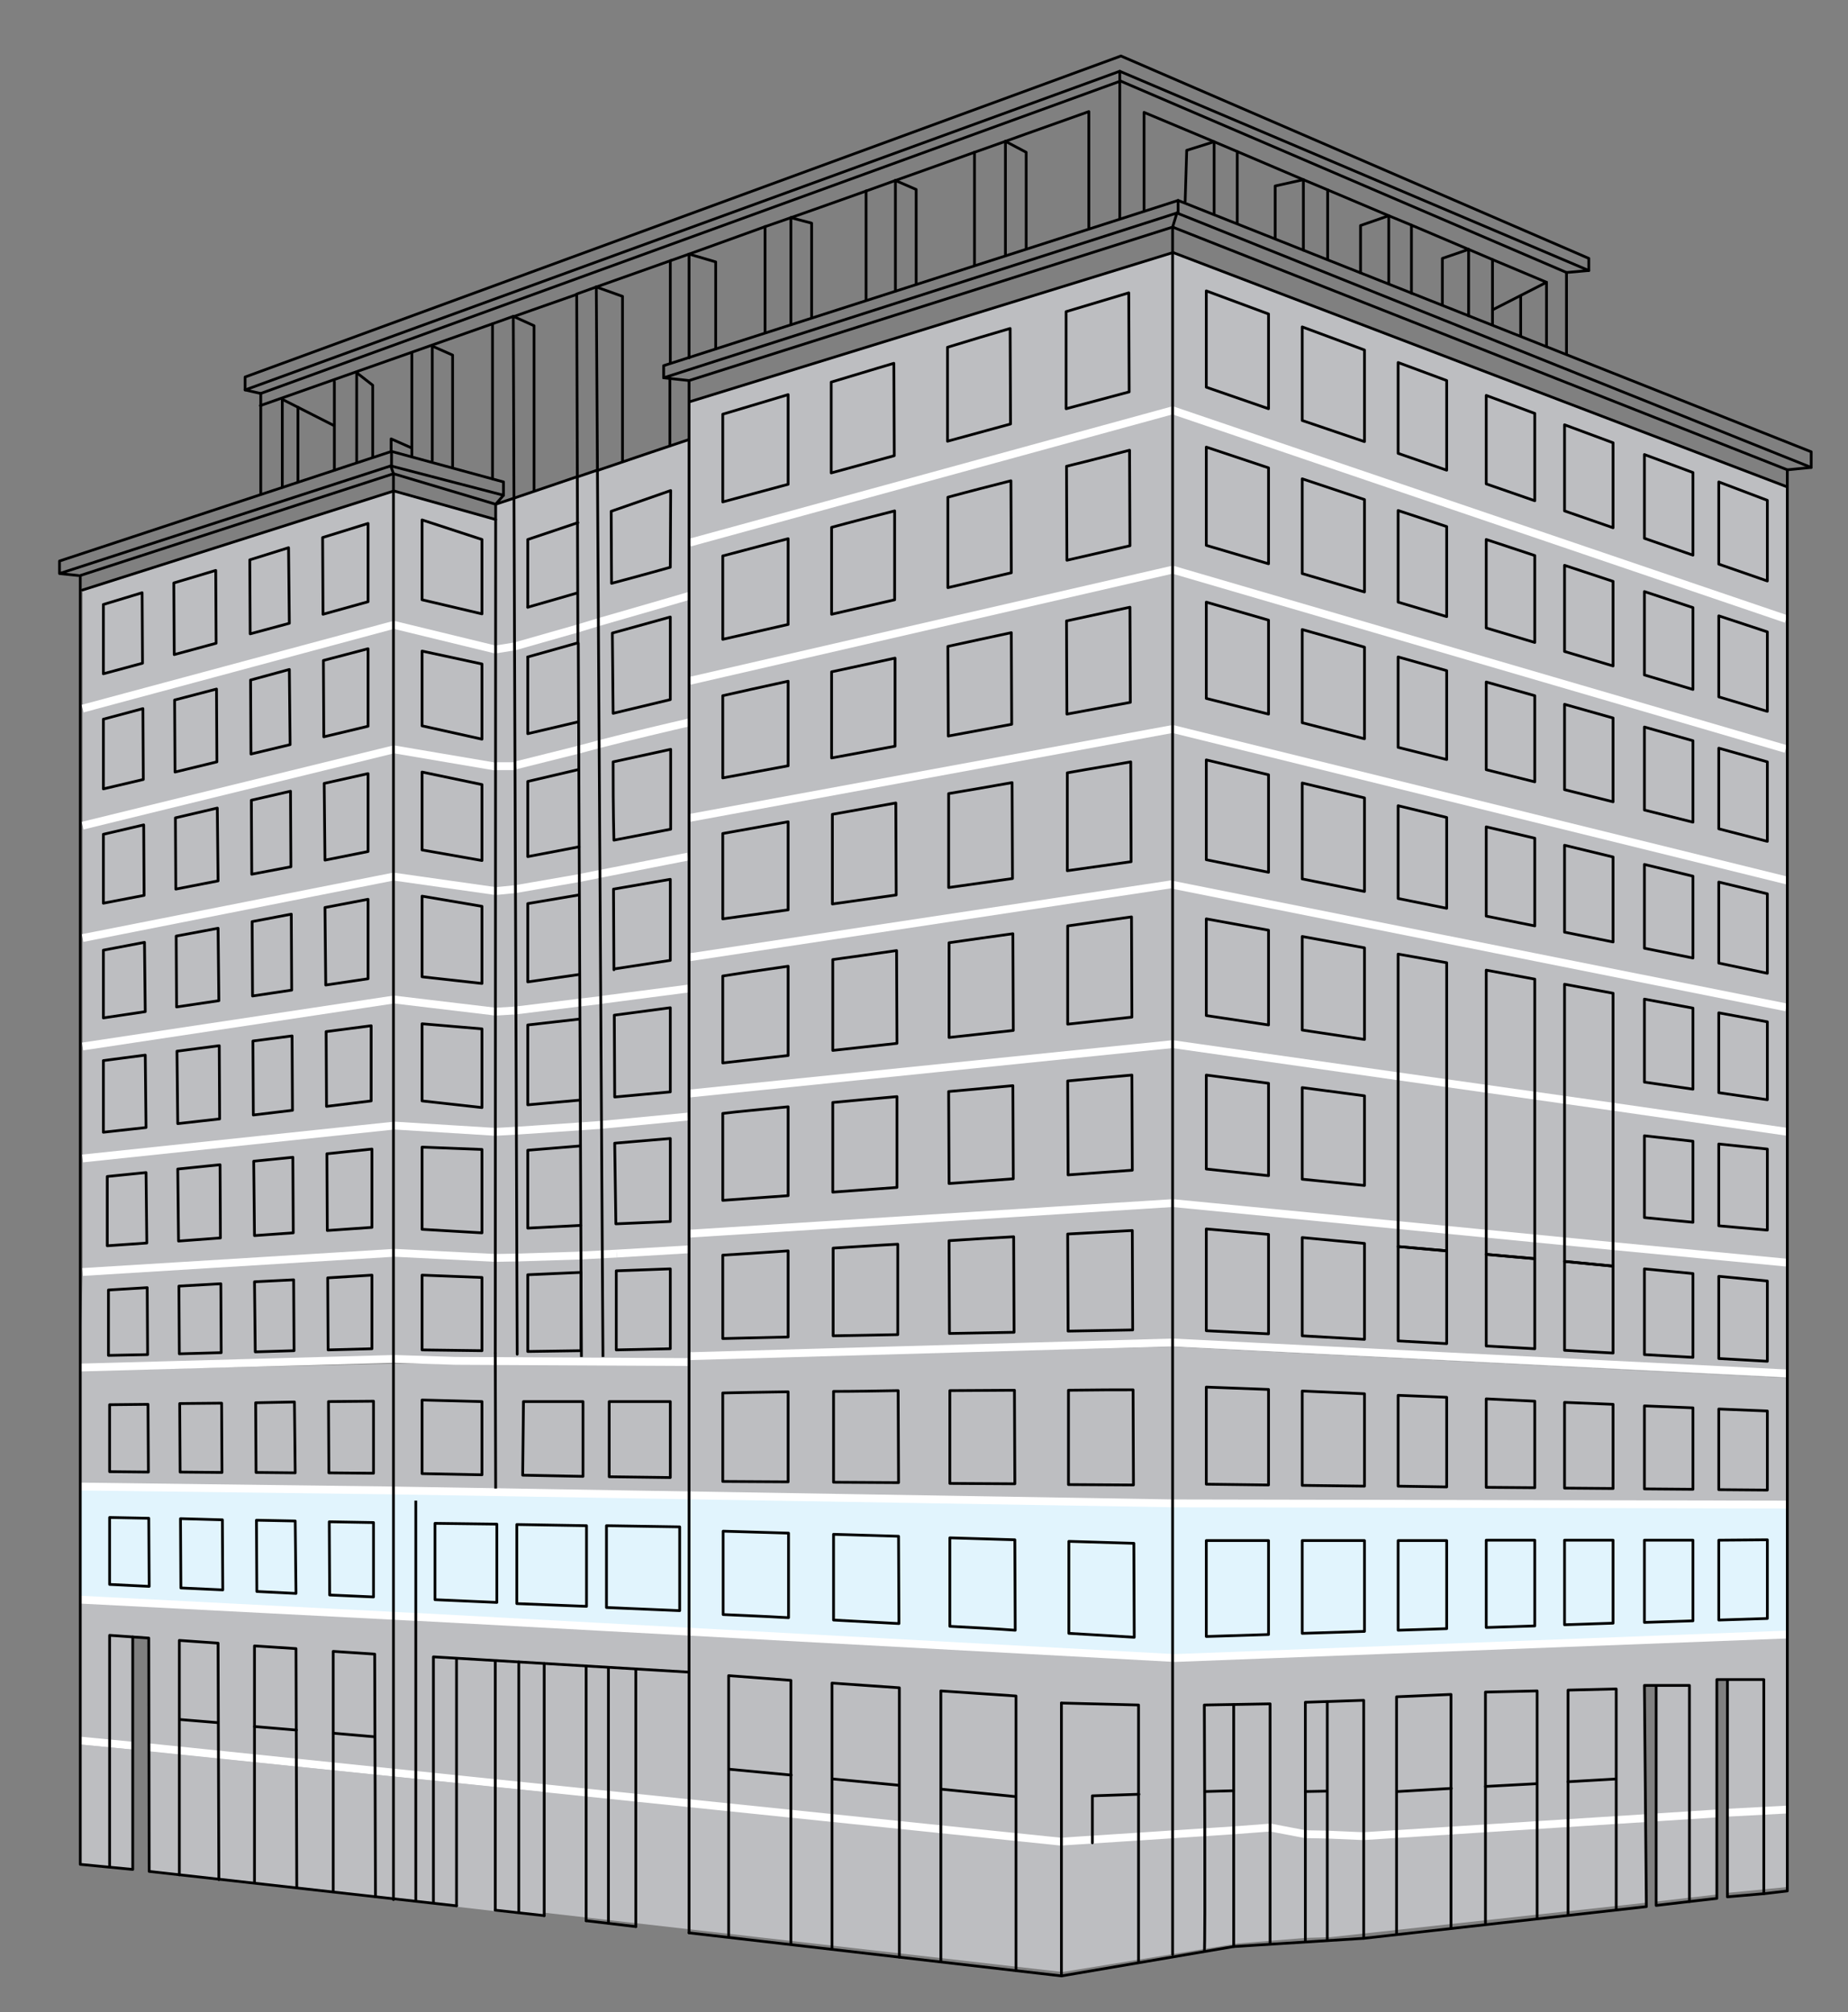 <?xml version="1.0" encoding="utf-8"?>
<!-- Generator: Adobe Illustrator 23.1.0, SVG Export Plug-In . SVG Version: 6.00 Build 0)  -->
<svg version="1.1" id="Laag_1" xmlns="http://www.w3.org/2000/svg" xmlns:xlink="http://www.w3.org/1999/xlink" x="0px" y="0px"
	 viewBox="0 0 472 514" style="enable-background:new 0 0 472 514;" xml:space="preserve">
<rect x="0" y="0" width="472" height="514" fill="#808080" stroke="none"/>
<style type="text/css">
	.st0{fill:#BDBEC1;}
	.st1{fill:none;stroke:#FFFFFF;stroke-width:2;}
	.st2{fill:#E1F4FD;}
	.st3{fill:none;}
	.st4{fill:none;stroke:#000000;stroke-width:0.7;stroke-linecap:round;stroke-linejoin:round;}
	.st5{fill:none;stroke:#000000;stroke-width:0.7;}
</style>
<polygon class="st0" points="21.1,267.3 21.1,295.9 100.7,287.5 126.6,289.1 132,288.8 148.2,287.7 153.8,287.3 175.7,285.2 
	176.2,279.3 299.5,266.7 456.5,289.1 456.2,257.3 299.5,225.9 176.2,244.5 175.8,252.5 131.7,258.1 126.6,258.4 100.6,255.4 "/>
<polygon class="st0" points="176.2,279.3 299.5,266.7 456.5,289.1 456.2,257.3 299.5,225.9 176.2,244.5 175.8,252.5 "/>
<polygon class="st0" points="21.1,324.9 20.5,349.7 100.5,347.3 176,348.8 176,346.7 299.5,344 456.3,352 456.2,322.5 299.5,307.3 
	176.1,315.1 176.1,319.1 132.1,321.2 126.6,321.3 100.7,320 "/>
<polygon class="st0" points="21.1,295.9 21.1,324.9 100.7,320 126.6,321.3 132.7,321.2 176,319.1 176.2,315.1 299.5,307.3 
	456.2,322.5 456.5,289.1 299.5,266.7 176.2,279.3 175.7,285.2 132,288.8 126.6,289.1 100.7,287.5 "/>
<g>
	<line class="st1" x1="357" y1="312.9" x2="412.2" y2="318.3"/>
	<g>
		<line class="st1" x1="126.6" y1="321.3" x2="132.1" y2="321.2"/>
		<line class="st1" x1="148.1" y1="320.7" x2="157.5" y2="320.2"/>
		<line class="st1" x1="157.5" y1="320.2" x2="176" y2="319.1"/>
		<polyline class="st1" points="21.1,324.9 100.7,320 126.5,321.3 		"/>
		<line class="st1" x1="132.1" y1="321.2" x2="148.1" y2="320.7"/>
		<line class="st1" x1="412.2" y1="318.3" x2="456.2" y2="322.5"/>
		<polyline class="st1" points="176.2,315.1 299.5,307.3 357,312.9 		"/>
	</g>
</g>
<path class="st2" d="M20.6,379.8v28.7l85.9,4.5c0.9-0.6,69.8,3.9,69.8,3.9l123.7,6.6l156.5-6l-0.1-33.2L299.6,384l-198.8-3
	L20.6,379.8z"/>
<polygon class="st0" points="20.5,350.1 20.6,379.8 100.3,380.7 176.1,382 299.6,384 456.4,384.3 456.3,352 299.5,344 176.2,346.7 
	175.7,348.8 126.5,348.4 100.7,348.3 "/>
<polyline class="st1" points="20.6,379.7 100.3,380.7 300,384 456.4,384.3 "/>
<polygon class="st0" points="20.6,408.5 20.5,445.6 33.9,446.9 33.9,418.1 38.1,418.6 38.1,447.3 271.4,471.1 290.8,469.9 
	324.6,467.8 333.4,469.1 338.9,469.4 348.3,470 420.2,465.5 420,430.5 423,430.5 423,465.3 438.5,464.3 438.5,429 441.2,429.2 
	441.2,464.1 456.5,463.1 456.5,417.5 300,423.5 106.5,413 "/>
<polyline class="st1" points="106.5,413 300,423.5 456.5,417.5 "/>
<line class="st1" x1="20.6" y1="408.6" x2="106" y2="413"/>
<path class="st0" d="M348.3,469l-9.2-0.7l-5.6-0.1l-8.9-1.3l-9.3,0.5l-24.5,1.6l-19.4,1.2L38.1,446.4V477l233.3,26.7l44.8-7.3
	l17.1-1.4l6.5-0.2l80.6-8.8l-0.3-21.6L348.3,469z M20.6,475.1l13.4,1.5l0.1-30.7l-13.4-1.3L20.6,475.1z M441.2,463.1l-0.1,20.4
	l15.3-1.5v-19.8L441.2,463.1z M423,464.2v21.5l15.5-1.8v-20.7L423,464.2z"/>
<path class="st1" d="M420.2,464.4l-72,4.6l-9.2-0.4l-5.6-0.1l-8.9-1.7l-9.3,0.7l-24.3,1.6l-20,1.3L38,446.3 M34,445.9l-13.4-1.3
	 M438.5,463.2l-15.5,1"/>
<polygon class="st0" points="21.1,150.7 21.1,181.1 100.6,159.6 126.5,165.9 131.5,165.1 176,152.2 176.2,138.6 299.5,104.8 
	456.4,158.2 456.3,124.3 299.6,64.5 176.2,102.6 176.2,112.2 126.6,128.8 126.6,132.7 100.6,125.4 "/>
<polygon class="st0" points="21.1,181.1 21.1,210.9 100.6,191.4 126.6,195.8 131.5,195.7 176,184.5 176.2,173.9 299.5,145.5 
	456.4,191.2 456.4,158.2 299.5,104.8 176.2,138.6 176,152.2 131.5,165.1 126.5,165.9 100.6,159.6 "/>
<polygon class="st0" points="21.1,210.9 21.1,239.6 100.5,223.9 126.3,227.7 131.7,227.1 175.9,218.8 176.2,208.9 299.5,186.2 
	456.4,224.9 456.4,191.2 299.5,145.5 176.2,173.9 175.6,184.5 131.5,195.7 126.6,195.8 100.6,191.4 "/>
<polygon class="st0" points="21.1,239.6 21.1,267.3 100.6,255.4 126.6,258.4 131.7,258.1 175.8,252.5 176.2,244.5 299.5,225.9 
	456.2,257.3 456.4,224.9 299.5,186.2 176.2,208.9 175.9,218.8 131.7,227.1 126.3,227.7 100.5,223.9 "/>
<g>
	<path class="st1" d="M441.4,463c7.8-0.4,15.1-0.8,15.1-0.8"/>
</g>
<polyline class="st1" points="20.6,349.3 100.7,347.1 116.3,347.6 175.7,347.9 "/>
<polyline class="st1" points="176.1,346.4 299.5,342.9 456.3,350.8 "/>
<polyline class="st1" points="21.1,295.9 100.7,287.5 126.5,289.1 "/>
<line class="st1" x1="126.6" y1="289.1" x2="132" y2="288.8"/>
<line class="st1" x1="148.2" y1="287.7" x2="153.8" y2="287.3"/>
<line class="st1" x1="132" y1="288.8" x2="148.2" y2="287.7"/>
<line class="st1" x1="153.8" y1="287.3" x2="175.7" y2="285.2"/>
<line class="st1" x1="412.1" y1="282.7" x2="456.5" y2="289.1"/>
<line class="st1" x1="357" y1="274.9" x2="412.1" y2="282.7"/>
<polyline class="st1" points="176.2,279.3 299.5,266.7 357,274.9 "/>
<polyline class="st1" points="21.1,267.3 100.6,255.3 126.6,258.4 "/>
<line class="st1" x1="126.6" y1="258.4" x2="131.7" y2="258.1"/>
<line class="st1" x1="147.9" y1="256.1" x2="153.8" y2="255.4"/>
<line class="st1" x1="131.7" y1="258.1" x2="147.9" y2="256.1"/>
<path class="st1" d="M153.5,255.4c7-0.9,22.3-2.9,22.3-2.9"/>
<polyline class="st1" points="176.2,244.5 299,225.9 456.2,257.3 "/>
<g>
	<path class="st3" d="M55.7,449.2c-6-0.5-9.9-1-9.9-1"/>
	<path class="st3" d="M75.7,451.1c-3.5-0.3-7.2-0.6-10.7-1"/>
	<path class="st3" d="M95.8,453c-0.3-0.1-4.7-0.5-10.7-1"/>
	<path class="st3" d="M201.8,464.2c-9.2-0.9-15.8-1.6-15.8-1.6"/>
	<path class="st3" d="M229.6,467.2c-5.6-0.6-11.4-1.3-16.9-1.8"/>
	<path class="st3" d="M259.4,470.1c-1.7-0.2-9.5-0.9-19.1-1.9"/>
	<line class="st3" x1="307.7" y1="468.7" x2="315" y2="468.2"/>
	<line class="st3" x1="333.4" y1="469.3" x2="338.9" y2="469.4"/>
	<line class="st3" x1="370.7" y1="468.5" x2="356.9" y2="469.5"/>
	<line class="st3" x1="392.5" y1="467" x2="379.6" y2="467.9"/>
	<line class="st3" x1="412.7" y1="465.6" x2="400.7" y2="466.4"/>
</g>
<polyline class="st1" points="21.1,181 100.6,159.6 126.5,165.9 "/>
<polyline class="st1" points="21.1,210.9 100.6,191.4 126.5,195.8 "/>
<polyline class="st1" points="21.1,239.6 100.5,223.9 126.6,227.6 "/>
<line class="st1" x1="126.5" y1="165.9" x2="131.5" y2="165.1"/>
<line class="st1" x1="126.8" y1="195.7" x2="131.5" y2="195.7"/>
<line class="st1" x1="126.6" y1="227.6" x2="131.7" y2="227.1"/>
<line class="st1" x1="147.3" y1="160.6" x2="152.9" y2="158.9"/>
<line class="st1" x1="147.7" y1="191.5" x2="153.3" y2="190"/>
<line class="st1" x1="147.8" y1="224.3" x2="153.3" y2="223.2"/>
<line class="st1" x1="131.5" y1="165.1" x2="147.3" y2="160.6"/>
<path class="st1" d="M131.7,195.5c0,0,7.2-1.8,16-4"/>
<line class="st1" x1="131.7" y1="227.1" x2="147.8" y2="224.3"/>
<path class="st1" d="M152.9,158.9c5.3-1.5,23.1-6.7,23.1-6.7"/>
<path class="st1" d="M153.3,190c7-1.8,18.4-4.5,22.8-5.5"/>
<line class="st1" x1="153.3" y1="223.2" x2="175.7" y2="218.8"/>
<polyline class="st1" points="176.2,138.6 299.5,104.8 456.2,158.1 "/>
<polyline class="st1" points="176.2,208.9 299.5,186.2 456.4,224.9 "/>
<polyline class="st1" points="176.2,173.9 299.5,145.5 456.1,191.3 "/>
<path class="st0" d="M139.1,457.7L38,447.4V478l101,11.6L139.1,457.7z M20.5,476.1l13.4,1.5l0.1-30.7l-13.4-1.3L20.5,476.1z"/>
<g>
	<polygon class="st4" points="56.4,327.9 45.7,328.5 45.8,345.8 56.5,345.5 	"/>
	<polygon class="st4" points="27.7,329.5 27.7,346.2 37.7,346 37.6,328.9 	"/>
	<polygon class="st4" points="65.2,345.3 75.1,345 75,326.9 65,327.4 	"/>
	<polygon class="st4" points="95,344.5 95,325.7 83.7,326.4 83.8,344.8 	"/>
	<polygon class="st4" points="123.1,345 123.1,326.3 107.8,325.7 107.8,344.8 	"/>
	<polygon class="st4" points="171.2,344.5 171.2,324.1 157.4,324.6 157.4,344.8 	"/>
	<polygon class="st4" points="134.8,345.2 134.8,325.6 148.4,325 148.4,345 	"/>
	<path class="st4" d="M201.3,319.5c-7.3,0.5-13.1,0.9-16.7,1.1v21.3l16.7-0.4V319.5z"/>
	<path class="st4" d="M229.3,317.8c-5.7,0.3-11.2,0.7-16.5,1v22.4l16.5-0.3V317.8z"/>
	<path class="st4" d="M242.5,340.6l16.5-0.3l-0.1-24.4c-5.3,0.3-10.8,0.6-16.5,1L242.5,340.6z"/>
	<path class="st4" d="M272.8,340l16.5-0.3l-0.1-25.4c-3.7,0.2-9.5,0.5-16.5,0.9L272.8,340z"/>
	<polygon class="st4" points="308.1,339.9 324,340.7 324,315.3 308.1,313.9 	"/>
	<polygon class="st4" points="332.6,341.2 348.5,342.1 348.5,317.6 332.6,316.1 	"/>
	<polygon class="st4" points="420,346 432.4,346.7 432.4,325.3 420,324.1 	"/>
	<polygon class="st4" points="439,326 439,347 451.4,347.7 451.4,327.2 	"/>
	<polygon class="st4" points="369.5,343.2 369.5,319.5 357.1,318.4 357.1,342.5 	"/>
	<polygon class="st4" points="392,344.5 392,321.5 379.6,320.4 379.6,343.8 	"/>
	<polygon class="st4" points="412,345.6 412,323.4 399.6,322.2 399.6,344.9 	"/>
	<line class="st4" x1="100" y1="115.3" x2="100" y2="118.9"/>
	<polyline class="st4" points="176,493.7 176,97.2 299.5,58 456.5,120 456.5,483 450.5,483.7 	"/>
	<line class="st4" x1="176" y1="91.4" x2="176" y2="64.9"/>
	<line class="st4" x1="202" y1="82.9" x2="202" y2="55.6"/>
	<line class="st4" x1="228.7" y1="74.3" x2="228.7" y2="46.1"/>
	<line class="st4" x1="256.8" y1="65" x2="256.8" y2="36.1"/>
	<polyline class="st4" points="15.2,146.5 99.8,119 128.6,126.5 128.6,123.1 100,115.3 15.2,143.3 15.2,146.5 20,147 	"/>
	<line class="st4" x1="299.5" y1="58" x2="299.5" y2="499.2"/>
	<line class="st4" x1="100.5" y1="121" x2="100.5" y2="485.2"/>
	<polyline class="st4" points="21.1,150.7 100.6,125.4 126.6,132.7 	"/>
	<polyline class="st4" points="176.2,102.6 299.6,64.5 456.3,124.3 	"/>
	<g>
		<polygon class="st4" points="94,185.5 94,165.7 82.6,168.7 82.7,188.2 		"/>
		<polygon class="st4" points="55.3,176 44.6,178.8 44.7,197.2 55.4,194.6 		"/>
		<polygon class="st4" points="64.1,192.6 74.1,190.2 73.9,171 64,173.7 		"/>
		<polygon class="st4" points="26.4,183.7 26.4,201.5 36.6,199.1 36.5,181 		"/>
		<polygon class="st4" points="26.4,213.1 26.4,230.7 36.8,228.7 36.7,210.7 		"/>
		<polygon class="st4" points="94,217.5 94,197.6 82.8,200.1 83,219.7 		"/>
		<polygon class="st4" points="64.3,223.3 74.3,221.4 74.2,202.1 64.2,204.4 		"/>
		<polygon class="st4" points="55.5,206.4 44.8,208.9 44.9,227.1 55.7,225 		"/>
		<polygon class="st4" points="55.7,237.1 45,239.1 45.1,257.2 55.9,255.6 		"/>
		<polygon class="st4" points="64.5,254.4 74.5,252.9 74.4,233.5 64.4,235.4 		"/>
		<polygon class="st4" points="94,250 94,229.7 83,231.8 83.2,251.6 		"/>
		<polygon class="st4" points="26.4,242.7 26.4,260 37.1,258.4 36.9,240.7 		"/>
		<polygon class="st4" points="64.7,284.8 74.7,283.6 74.6,264.6 64.6,265.9 		"/>
		<polygon class="st4" points="94.8,281.2 94.8,262 83.3,263.5 83.4,282.6 		"/>
		<polygon class="st4" points="56,267.1 45.2,268.5 45.4,287 56.1,285.8 		"/>
		<polygon class="st4" points="26.4,270.9 26.4,289.2 37.3,288 37.1,269.5 		"/>
		<polygon class="st4" points="27.4,300.5 27.4,318.2 37.5,317.5 37.3,299.5 		"/>
		<polygon class="st4" points="65,315.6 74.9,314.9 74.8,295.6 64.8,296.6 		"/>
		<polygon class="st4" points="95,313.5 95,293.5 83.5,294.7 83.6,314.3 		"/>
		<polygon class="st4" points="56.2,297.5 45.4,298.6 45.6,317 56.3,316.2 		"/>
		<polygon class="st4" points="56.6,358.4 45.9,358.5 46,376 56.7,376.1 		"/>
		<polygon class="st4" points="28,358.8 28,375.9 37.9,376 37.8,358.7 		"/>
		<polygon class="st4" points="95.4,376.3 95.4,357.9 83.9,358 84,376.2 		"/>
		<polygon class="st4" points="65.3,358.3 65.4,376.1 75.4,376.2 75.2,358.1 		"/>
		<polygon class="st4" points="46.1,387.9 46.2,405.6 56.9,406.1 56.8,388.2 		"/>
		<polygon class="st4" points="28,387.6 28,404.7 38.1,405.2 38,387.8 		"/>
		<polygon class="st4" points="95.4,407.9 95.4,388.9 84.1,388.7 84.2,407.4 		"/>
		<polygon class="st4" points="65.5,388.3 65.6,406.5 75.6,407 75.4,388.5 		"/>
		<polygon class="st4" points="73.9,159.2 73.7,139.9 63.8,143 63.9,161.9 		"/>
		<polygon class="st4" points="26.4,154.4 26.4,172.1 36.4,169.4 36.3,151.4 		"/>
		<polygon class="st4" points="55.2,164.3 55.1,145.7 44.4,148.9 44.5,167.2 		"/>
		<polygon class="st4" points="94,153.7 94,133.7 82.4,137.3 82.5,156.9 		"/>
	</g>
	<polyline class="st4" points="55.9,480.1 55.7,419.7 45.8,419 45.8,478.9 	"/>
	<polyline class="st4" points="75.8,482.1 75.6,421.1 65,420.4 65,480.9 	"/>
	<polyline class="st4" points="95.9,484.5 95.7,422.5 85.1,421.8 85.1,483.2 	"/>
	<line class="st4" x1="99.8" y1="119" x2="100.5" y2="121"/>
	<line class="st4" x1="128.6" y1="126.5" x2="126.6" y2="128.8"/>
	<path class="st4" d="M176.1,382"/>
	<line class="st5" x1="106.2" y1="485.7" x2="106.2" y2="383.3"/>
	<polyline class="st4" points="110.7,486 110.7,423.2 175.9,427.1 	"/>
	<line class="st4" x1="116.6" y1="423.8" x2="116.6" y2="486.8"/>
	<line class="st4" x1="126.5" y1="424.3" x2="126.5" y2="487.9"/>
	<polyline class="st4" points="176,97.2 169.5,96.5 300.6,54.4 299.5,58 	"/>
	<polyline class="st4" points="169.5,96.5 169.5,93.4 300.9,51.2 462.6,115.4 462.6,119.4 300.6,54.4 	"/>
	<line class="st4" x1="456.5" y1="120" x2="462.6" y2="119.4"/>
	<line class="st4" x1="300.9" y1="51.2" x2="300.9" y2="54.4"/>
	<line class="st4" x1="132.5" y1="424.5" x2="132.5" y2="488.5"/>
	<line class="st4" x1="139" y1="424.9" x2="139" y2="489.3"/>
	<line class="st4" x1="149.7" y1="425.5" x2="149.7" y2="490.6"/>
	<line class="st4" x1="155.4" y1="425.9" x2="155.4" y2="491.2"/>
	<line class="st4" x1="162.4" y1="426.4" x2="162.4" y2="492.1"/>
	<polyline class="st4" points="186.1,494.6 186.1,428 202,429.2 202,496.4 	"/>
	<polyline class="st4" points="240.3,501.1 240.3,431.9 259.5,433.2 259.5,503.3 	"/>
	<polyline class="st4" points="212.5,497.7 212.5,429.9 212.5,429.9 229.7,431.1 229.7,499.9 	"/>
	<path class="st4" d="M201,430.6"/>
	<polyline class="st4" points="33.9,418.1 33.9,477.5 20.5,476.2 20.5,147 100.5,121 126.6,128.8 126.5,345.5 	"/>
	<polyline class="st4" points="116.6,486.8 38.1,478 38,418.4 28,417.7 28,476.8 	"/>
	<line class="st4" x1="139" y1="489.3" x2="126.5" y2="487.9"/>
	<line class="st4" x1="162.4" y1="492.1" x2="149.7" y2="490.6"/>
	<polyline class="st4" points="423,430.5 423,486.7 431.5,485.7 431.5,430.5 420,430.5 420.5,487 348.3,495.1 315.1,497.2 
		271.1,504.7 176,493.7 	"/>
	<polyline class="st4" points="441.2,429.2 441.2,484.5 450.5,483.7 450.5,429 438.5,429 438.5,484.9 431.5,485.7 	"/>
	<path class="st4" d="M307.6,498.3c0.3-0.6,0-62.8,0-62.8l16.8-0.3v61.2"/>
	<line class="st4" x1="315.1" y1="435.4" x2="315.1" y2="497.2"/>
	<polyline class="st4" points="348.3,495.1 348.3,434.3 333.4,434.8 333.4,495.9 	"/>
	<line class="st4" x1="339" y1="434.7" x2="339" y2="495.5"/>
	<g>
		<polygon class="st4" points="123.1,169.6 107.8,166.3 107.8,185.4 123.1,188.8 		"/>
		<polygon class="st4" points="123.1,200.4 107.8,197.2 107.8,217.1 123.1,219.8 		"/>
		<polygon class="st4" points="123.1,231.5 107.8,228.9 107.8,249.5 123.1,251.2 		"/>
		<polygon class="st4" points="123.1,262.8 107.8,261.5 107.8,281.2 123.1,282.9 		"/>
		<polygon class="st4" points="123.1,293.6 107.8,293 107.8,314 123.1,314.9 		"/>
	</g>
	<g>
		<polygon class="st4" points="123.1,137.8 107.8,132.8 107.8,153.2 123.1,156.8 		"/>
	</g>
	<line class="st4" x1="195.4" y1="57.9" x2="176" y2="64.9"/>
	<path class="st4" d="M221.2,48.8c-5.8,2.1-19.2,6.8-19.2,6.8"/>
	<line class="st4" x1="248.9" y1="38.9" x2="228.7" y2="46.1"/>
	<polyline class="st4" points="256.8,36.1 261.8,34.3 278.1,28.5 278.1,58.1 	"/>
	<polyline class="st4" points="66.6,126 66.6,100.5 62.6,99.6 286,18.2 286,55.7 	"/>
	<path class="st4" d="M62.6,99.6c0-0.1,0-3.3,0-3.3l223.7-82L405.8,66v3.1L286,18.2"/>
	<polyline class="st4" points="405.8,69.1 400.1,69.6 286.2,20.7 66.6,100.5 	"/>
	<line class="st4" x1="400.1" y1="90.4" x2="400.1" y2="69.6"/>
	<line class="st4" x1="195.4" y1="57.9" x2="195.4" y2="85"/>
	<line class="st4" x1="221.2" y1="48.8" x2="221.2" y2="76.6"/>
	<line class="st4" x1="248.9" y1="38.9" x2="248.9" y2="67.7"/>
	<polyline class="st4" points="202,55.6 207.3,57 207.3,80.9 	"/>
	<polyline class="st4" points="228.7,46.1 234,48.4 234,72.5 	"/>
	<polyline class="st4" points="256.8,36.1 262.1,38.9 262.1,63.5 	"/>
	<polyline class="st4" points="176,64.9 182.8,66.9 182.8,89.1 	"/>
	<polyline class="st4" points="381.2,82.9 381.2,66.3 395,72.1 395,88.4 	"/>
	<polyline class="st4" points="360.5,74.9 360.5,57.5 375.1,63.7 375.1,80.7 	"/>
	<polyline class="st4" points="339.1,66.3 339.1,48.5 354.7,55.1 354.7,72.5 	"/>
	<polyline class="st4" points="316,56.9 316,38.7 332.9,45.9 332.9,63.9 	"/>
	<polyline class="st4" points="292.2,53.9 292.2,28.7 310.1,36.2 310.1,54.5 	"/>
	<polyline class="st4" points="302.7,51.5 303.1,38.4 310.1,36.2 	"/>
	<polyline class="st4" points="325.7,60.7 325.7,47.5 332.9,45.9 	"/>
	<polyline class="st4" points="347.5,69.7 347.5,57.6 354.7,55.1 	"/>
	<polyline class="st4" points="368.4,77.9 368.4,66 375.1,63.7 	"/>
	<line class="st4" x1="381.3" y1="79.1" x2="395" y2="72.1"/>
	<line class="st4" x1="388.4" y1="75.6" x2="388.4" y2="85.7"/>
	<g>
		<polygon class="st4" points="111.1,389.1 111.1,408.6 126.9,409.3 126.9,389.3 		"/>
		<polygon class="st4" points="132,389.4 132,409.6 149.8,410.3 149.8,389.7 		"/>
		<polygon class="st4" points="173.6,390 154.9,389.7 154.9,410.6 173.6,411.4 		"/>
	</g>
	<polygon class="st4" points="107.8,357.6 123.1,358 123.1,376.7 107.8,376.4 	"/>
	<polyline class="st4" points="125.8,122.3 125.8,82.8 125.8,82.7 66.5,103.6 	"/>
	<path class="st4" d="M147.6,164.2l-0.3-89l0,0c-8.6,3-16.2,5.7-16.2,5.7l0,0l1,265"/>
	<line class="st5" x1="148.5" y1="346.6" x2="147.7" y2="164.2"/>
	<path class="st5" d="M171.2,92.7V66.6c0,0-9.3,3.3-18.9,6.7l0,0l1.7,273.3"/>
	<line class="st4" x1="131.4" y1="127.2" x2="147.3" y2="121.8"/>
	<line class="st4" x1="126.6" y1="128.8" x2="131.4" y2="127.2"/>
	<line class="st4" x1="147.5" y1="121.8" x2="152.8" y2="120"/>
	<line class="st4" x1="171.1" y1="113.9" x2="175.9" y2="112.3"/>
	<g>
		<polygon class="st4" points="171.2,358 155.6,358 155.6,377.2 171.2,377.4 		"/>
		<polygon class="st4" points="133.7,358 133.5,376.8 148.9,377.1 148.9,358 		"/>
	</g>
	<g>
		<path class="st4" d="M156.8,214.6c5.2-1,14.5-2.8,14.5-2.8v-20.4l-14.7,3.2C156.6,199.3,156.6,206.5,156.8,214.6"/>
		<polyline class="st4" points="147.6,196.6 134.8,199.6 134.8,218.8 147.9,216.3 		"/>
		<polyline class="st4" points="147.6,133.5 134.8,137.8 134.8,155.1 		"/>
		<polyline class="st4" points="134.8,167.8 134.8,187.4 147.6,184.4 		"/>
		<polyline class="st4" points="156.8,247.5 171.2,245.3 171.2,224.6 156.7,227.1 156.7,227.1 156.8,247.7 		"/>
		<polyline class="st4" points="147.8,228.6 134.8,230.8 134.8,250.8 148,248.9 		"/>
		<path class="st4" d="M171.2,144.9c0,0-8.2,2.3-15,4.1l-0.1-18.4l15.2-5.3L171.2,144.9"/>
		<polyline class="st4" points="171.2,157.6 156.4,161.7 156.6,182.2 171.2,178.7 171.2,157.6 		"/>
		<line class="st4" x1="134.8" y1="167.8" x2="147.6" y2="164.2"/>
		<line class="st4" x1="147.3" y1="151.5" x2="134.8" y2="155.1"/>
		<polyline class="st4" points="148,260.3 134.8,261.8 134.8,282.2 148.1,281 		"/>
		<polygon class="st4" points="157,280.2 171.2,278.9 171.2,257.4 156.9,259.3 		"/>
		<polygon class="st4" points="157.3,312.6 171.2,312 171.2,290.8 157,292 		"/>
		<polyline class="st4" points="148.2,292.7 134.8,293.8 134.8,313.7 148.3,313 		"/>
	</g>
	<path class="st4" d="M171.1,96.6v17.3l0,0c0,0-11.3,3.8-18.3,6.2"/>
	<line class="st4" x1="72.1" y1="101.9" x2="72.1" y2="124.5"/>
	<line class="st4" x1="85.4" y1="97.5" x2="85.4" y2="120.1"/>
	<line class="st4" x1="105.2" y1="90.2" x2="105.2" y2="116.7"/>
	<path class="st4" d="M85.1,108.6c-0.4-0.2-13-6.6-13-6.6"/>
	<line class="st4" x1="76.1" y1="104" x2="76.1" y2="123"/>
	<path class="st4" d="M91.1,95.2v22.9V95.2z"/>
	<polyline class="st4" points="95.2,116.7 95.2,98.4 91.1,95.2 	"/>
	<polyline class="st4" points="105.1,114.4 99.9,112.1 99.9,115.1 	"/>
	<g>
		<path class="st4" d="M201.3,100.8c-7.1,2.1-12.9,3.9-16.7,5v22.4l16.7-4.5V100.8z"/>
		<path class="st4" d="M201.3,137.6c-7,1.8-12.8,3.4-16.7,4.4v21.3l16.7-3.8V137.6z"/>
		<path class="st4" d="M201.3,209.9c-7.3,1.3-13.2,2.4-16.7,3v21.8l16.7-2.3V209.9z"/>
		<path class="st4" d="M201.3,246.8c-7.1,1-13,1.9-16.7,2.5v22.2l16.7-1.9V246.8z"/>
		<path class="st4" d="M201.3,282.7c-6.9,0.7-12.8,1.2-16.7,1.7v22.2l16.7-1.2V282.7z"/>
		<path class="st4" d="M201.3,355.5c-7.1,0.1-13,0.2-16.7,0.3v22.6l16.7,0.1V355.5z"/>
		<path class="st4" d="M184.7,391.1v21.3c4,0.2,9.8,0.4,16.7,0.8v-21.6L184.7,391.1z"/>
		<path class="st4" d="M201.3,174c-6.9,1.5-12.8,2.8-16.7,3.7v21l16.7-3.1V174z"/>
		<path class="st4" d="M228.4,116.4l-0.1-23.6c-5.5,1.6-10.9,3.3-16,4.8v23.2L228.4,116.4z"/>
		<path class="st4" d="M228.5,130.5c-5.5,1.4-11,2.8-16.1,4.2v22.2l16.1-3.7V130.5z"/>
		<path class="st4" d="M228.8,205.1c-5.6,1-11.1,2-16.2,2.9v22.9l16.3-2.3L228.8,205.1z"/>
		<path class="st4" d="M229,242.8c-5.6,0.8-11.1,1.6-16.3,2.3v23.2l16.4-1.8L229,242.8z"/>
		<path class="st4" d="M229.1,280.1c-5.6,0.5-11.2,1-16.4,1.5v22.9l16.4-1.2V280.1z"/>
		<path class="st4" d="M212.9,355.4v23.2l16.6,0.1l-0.1-23.5C223.7,355.3,218.1,355.4,212.9,355.4z"/>
		<path class="st4" d="M212.9,391.9v21.9c5.3,0.3,10.9,0.6,16.7,0.9l-0.1-22.3L212.9,391.9z"/>
		<path class="st4" d="M228.6,168.1c-5.6,1.2-11,2.4-16.2,3.5v22l16.2-3V168.1z"/>
		<path class="st4" d="M258.1,108.3L258,83.9c-5.1,1.5-10.5,3.1-16,4.8v24L258.1,108.3z"/>
		<path class="st4" d="M258.3,146.3l-0.1-23.5c-5.1,1.3-10.6,2.7-16.1,4.2v23.1L258.3,146.3z"/>
		<path class="st4" d="M242.3,226.7l16.3-2.3l-0.1-24.5c-5.2,0.9-10.7,1.9-16.2,2.8V226.7z"/>
		<path class="st4" d="M242.4,265l16.4-1.8l-0.1-24.7c-5.2,0.7-10.7,1.5-16.3,2.3L242.4,265z"/>
		<path class="st4" d="M242.4,302.3l16.4-1.2l-0.1-23.8c-5.2,0.5-10.8,1-16.4,1.5L242.4,302.3z"/>
		<path class="st4" d="M242.6,378.9l16.6,0.1l-0.1-23.9c-5.3,0-10.9,0.1-16.5,0.1V378.9z"/>
		<path class="st4" d="M242.6,392.8v22.6c5.7,0.3,11.4,0.6,16.7,1l-0.1-23.1L242.6,392.8z"/>
		<path class="st4" d="M242.2,188l16.2-3l-0.1-23.4c-5.2,1.1-10.6,2.3-16.2,3.5L242.2,188z"/>
		<path class="st4" d="M288.4,100.1l-0.1-25.3c-3.7,1.1-9.3,2.8-16,4.8v24.8L288.4,100.1z"/>
		<path class="st4" d="M272.5,143.1l16.1-3.7l-0.1-24.4c-3.5,0.9-9.1,2.4-16.1,4.1L272.5,143.1z"/>
		<path class="st4" d="M272.6,222.4l16.3-2.3l-0.1-25.5c-3.8,0.7-9.5,1.6-16.2,2.8L272.6,222.4L272.6,222.4z"/>
		<path class="st4" d="M272.7,261.6l16.4-1.8l-0.1-25.6c-3.6,0.5-9.3,1.3-16.3,2.3V261.6z"/>
		<path class="st4" d="M272.8,300.1l16.4-1.2l-0.1-24.3c-3.3,0.3-9.1,0.8-16.4,1.5L272.8,300.1z"/>
		<path class="st4" d="M272.9,379.2l16.6,0.1l-0.1-24.3c-3.7,0-9.5,0-16.5,0.1V379.2z"/>
		<path class="st4" d="M273,417.2c7.4,0.4,13.3,0.8,16.7,1l-0.1-24l-16.6-0.5V417.2z"/>
		<path class="st4" d="M272.5,182.4l16.2-3l-0.1-24.3c-3.4,0.7-9.1,2-16.2,3.5L272.5,182.4z"/>
	</g>
	<path class="st4" d="M388.5,279.6"/>
	<polyline class="st4" points="110.4,117.6 110.4,88.4 115.6,90.7 115.6,119.2 	"/>
	<polyline class="st4" points="131.1,80.8 136.4,83.2 136.4,125.4 	"/>
	<polyline class="st4" points="152.3,73.3 159,75.7 159,117.8 	"/>
	<g>
		<polygon class="st4" points="324,80.2 308.1,74.3 308.1,98.9 324,104.4 		"/>
		<polygon class="st4" points="348.5,112.8 348.5,89.4 332.6,83.5 332.6,107.4 		"/>
		<polygon class="st4" points="369.5,120.1 369.5,97.2 357.1,92.6 357.1,115.8 		"/>
		<polygon class="st4" points="392,127.9 392,105.6 379.6,101 379.6,123.6 		"/>
		<polygon class="st4" points="412,134.8 412,113.1 399.6,108.5 399.6,130.5 		"/>
		<polygon class="st4" points="432.4,141.8 432.4,120.7 420,116.1 420,137.5 		"/>
		<polygon class="st4" points="451.4,148.4 451.4,127.8 439,123.1 439,144.1 		"/>
		<polygon class="st4" points="324,119.5 308.1,114.2 308.1,139.3 324,144 		"/>
		<polygon class="st4" points="348.5,127.6 332.6,122.3 332.6,146.5 348.5,151.2 		"/>
		<polygon class="st4" points="369.5,157.5 369.5,134.5 357.1,130.4 357.1,153.8 		"/>
		<polygon class="st4" points="392,164.1 392,141.9 379.6,137.8 379.6,160.4 		"/>
		<polygon class="st4" points="412,170.1 412,148.5 399.6,144.4 399.6,166.4 		"/>
		<polygon class="st4" points="432.4,176.1 432.4,155.2 420,151.1 420,172.4 		"/>
		<polygon class="st4" points="439,178 451.4,181.7 451.4,161.4 439,157.3 		"/>
		<polygon class="st4" points="324,158.4 308.1,153.8 308.1,178.4 324,182.4 		"/>
		<polygon class="st4" points="348.5,165.3 332.6,160.8 332.6,184.6 348.5,188.7 		"/>
		<polygon class="st4" points="357.1,167.8 357.1,190.9 369.5,194 369.5,171.3 		"/>
		<polygon class="st4" points="379.6,174.2 379.6,196.6 392,199.7 392,177.7 		"/>
		<polygon class="st4" points="399.6,179.9 399.6,201.7 412,204.8 412,183.4 		"/>
		<polygon class="st4" points="420,206.9 432.4,210 432.4,189.2 420,185.7 		"/>
		<polygon class="st4" points="439,211.7 451.4,214.9 451.4,194.6 439,191.1 		"/>
		<polygon class="st4" points="324,197.9 308.1,194.1 308.1,219.6 324,222.8 		"/>
		<polygon class="st4" points="332.6,200 332.6,224.5 348.5,227.7 348.5,203.8 		"/>
		<polygon class="st4" points="357.1,205.8 357.1,229.5 369.5,232 369.5,208.8 		"/>
		<polygon class="st4" points="379.6,211.2 379.6,234 392,236.5 392,214.1 		"/>
		<polygon class="st4" points="399.6,215.9 399.6,238.1 412,240.6 412,218.9 		"/>
		<polygon class="st4" points="420,220.8 420,242.2 432.4,244.7 432.4,223.8 		"/>
		<polygon class="st4" points="439,246 451.4,248.6 451.4,228.3 439,225.3 		"/>
	</g>
	<g>
		<polygon class="st4" points="324,237.6 308.1,234.7 308.1,259.4 324,261.8 		"/>
		<polygon class="st4" points="324,276.7 308.1,274.6 308.1,298.6 324,300.3 		"/>
		<polygon class="st4" points="348.5,242.1 332.6,239.2 332.6,263.1 348.5,265.5 		"/>
		<polygon class="st4" points="332.6,301.2 348.5,302.8 348.5,279.9 332.6,277.8 		"/>
		<polygon class="st4" points="369.5,245.9 357.1,243.7 357.1,318.4 369.5,319.5 		"/>
		<polygon class="st4" points="392,250.1 379.6,247.8 379.6,320.4 392,321.5 		"/>
		<polygon class="st4" points="412,253.7 399.6,251.4 399.6,322.2 412,323.4 		"/>
		<polygon class="st4" points="432.4,291.5 420,290.1 420,311 432.4,312.2 		"/>
		<polygon class="st4" points="432.4,257.5 420,255.2 420,276.4 432.4,278.2 		"/>
		<polygon class="st4" points="439,313.1 451.4,314.2 451.4,293.5 439,292.2 		"/>
		<polygon class="st4" points="451.4,261 439,258.7 439,279.1 451.4,280.9 		"/>
	</g>
	<g>
		<polygon class="st4" points="324,354.9 308.1,354.3 308.1,379.1 324,379.3 		"/>
		<polygon class="st4" points="348.5,379.6 348.5,356 332.6,355.3 332.6,379.4 		"/>
		<polygon class="st4" points="369.5,379.8 369.5,356.9 357.1,356.4 357.1,379.6 		"/>
		<polygon class="st4" points="392,380 392,357.9 379.6,357.3 379.6,379.9 		"/>
		<polygon class="st4" points="412,380.2 412,358.7 399.6,358.2 399.6,380.1 		"/>
		<polygon class="st4" points="432.4,380.4 432.4,359.6 420,359.1 420,380.3 		"/>
		<polygon class="st4" points="451.4,380.6 451.4,360.4 439,359.9 439,380.5 		"/>
		<polygon class="st4" points="308.1,393.5 308.1,418 324,417.5 324,393.5 		"/>
		<polygon class="st4" points="332.6,393.5 332.6,417.2 348.5,416.7 348.5,393.5 		"/>
		<polygon class="st4" points="357.1,393.5 357.1,416.4 369.5,416 369.5,393.5 		"/>
		<polygon class="st4" points="379.6,393.4 379.6,415.7 392,415.3 392,393.4 		"/>
		<polygon class="st4" points="399.6,393.4 399.6,415 412,414.6 412,393.4 		"/>
		<polygon class="st4" points="420,393.4 420,414.4 432.4,414 432.4,393.4 		"/>
		<polygon class="st4" points="439,393.4 439,413.8 451.4,413.4 451.4,393.3 		"/>
	</g>
	<polyline class="st4" points="356.7,493.9 356.7,433.4 370.6,432.8 370.6,492.5 	"/>
	<polyline class="st4" points="400.5,489.1 400.5,431.7 412.8,431.4 412.8,487.7 	"/>
	<polyline class="st4" points="392.6,490 392.6,431.9 379.4,432.2 379.4,491.1 	"/>
	<path class="st4" d="M85.1,442.7c5.7,0.5,10.4,0.9,10.4,0.9"/>
	<path class="st4" d="M65,441c0,0,4.9,0.4,10.7,0.9"/>
	<line class="st4" x1="45.9" y1="439.2" x2="55.6" y2="440"/>
	<line class="st4" x1="240.4" y1="457" x2="259.4" y2="458.9"/>
	<line class="st4" x1="212.8" y1="454.4" x2="229.6" y2="456"/>
	<line class="st4" x1="186.2" y1="451.9" x2="202.1" y2="453.4"/>
	<polyline class="st4" points="290.9,458.3 279,458.7 279,470.7 	"/>
	<line class="st4" x1="315" y1="457.4" x2="307.7" y2="457.6"/>
	<line class="st4" x1="333.4" y1="457.6" x2="338.9" y2="457.5"/>
	<line class="st4" x1="125.8" y1="82.7" x2="131.1" y2="80.8"/>
	<line class="st4" x1="147.3" y1="75.1" x2="152.3" y2="73.3"/>
	<line class="st4" x1="171.2" y1="66.6" x2="176" y2="64.9"/>
	<line class="st4" x1="195.4" y1="57.9" x2="202" y2="55.6"/>
	<line class="st4" x1="221.2" y1="48.8" x2="228.7" y2="46.1"/>
	<line class="st4" x1="248.9" y1="38.9" x2="256.8" y2="36.1"/>
	<line class="st4" x1="310.1" y1="36.2" x2="316" y2="38.7"/>
	<line class="st4" x1="332.9" y1="45.9" x2="339.1" y2="48.5"/>
	<line class="st4" x1="354.7" y1="55.1" x2="360.5" y2="57.5"/>
	<line class="st4" x1="375.1" y1="63.7" x2="381.2" y2="66.3"/>
	<line class="st5" x1="126.5" y1="345.5" x2="126.6" y2="380.2"/>
	<polyline class="st4" points="271.1,435 290.8,435.5 290.8,501 	"/>
	<line class="st4" x1="271.1" y1="435" x2="271.1" y2="504.7"/>
	<line class="st4" x1="370.7" y1="456.8" x2="357" y2="457.6"/>
	<line class="st4" x1="392.5" y1="455.6" x2="379.4" y2="456.3"/>
	<line class="st4" x1="412.7" y1="454.4" x2="400.5" y2="455.1"/>
</g>
</svg>

